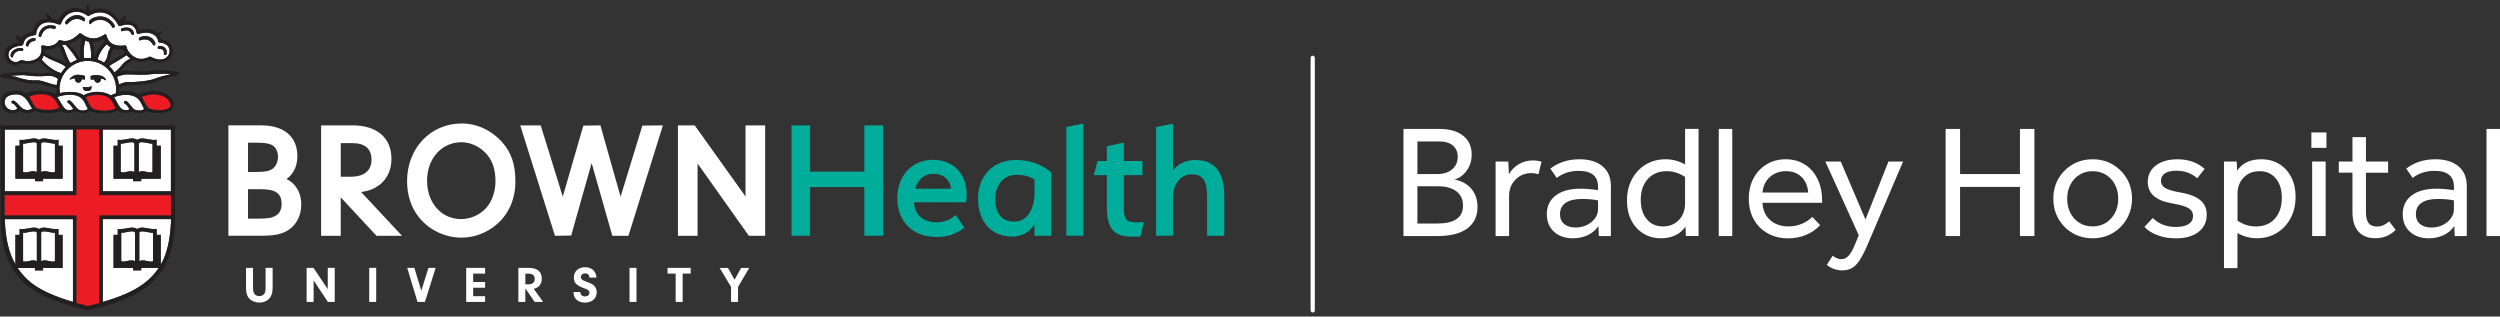 <svg width="308" height="39" viewBox="0 0 308 39" fill="none" xmlns="http://www.w3.org/2000/svg">
<rect x="0" y="0" width="308" height="39" fill="#333333" stroke="none"/>
<g clip-path="url(#clip0_2009_1043)">
<path d="M161.726 38.5C161.584 38.5 161.466 38.382 161.466 38.24V7.12C161.466 6.978 161.584 6.86 161.726 6.86C161.869 6.86 161.987 6.978 161.987 7.12V38.24C161.987 38.382 161.869 38.5 161.726 38.5Z" fill="white"/>
<path d="M8.7 7.77C8.301 7.356 7.992 6.114 7.794 5.784C7.718 5.659 7.666 5.569 7.624 5.503C7.763 5.551 7.981 5.544 8.11 5.544C8.148 5.6 8.491 5.94 8.97 6.575C9.22 6.902 9.442 7.284 9.491 7.363C9.283 7.44 8.915 7.624 8.7 7.77ZM10.317 6.166C10.296 6.513 10.303 7.044 10.369 7.159C10.573 7.138 10.921 7.131 11.216 7.159C11.309 6.506 11.094 5.426 10.966 5.155C10.803 5.114 10.636 5.058 10.497 4.992C10.48 5.076 10.358 5.516 10.317 6.166ZM13.655 11.745C12.645 11.154 11.264 11.189 10.306 11.738C9.713 11.269 8.384 11.231 7.378 11.463C7.346 11.276 7.325 11.088 7.325 10.995C7.325 9.064 8.891 7.502 10.816 7.502C12.742 7.502 14.307 9.037 14.307 10.995C14.307 11.127 14.297 11.324 14.273 11.512C14.061 11.571 13.853 11.644 13.652 11.745H13.655ZM10.053 9.769C10.188 9.738 10.348 9.807 10.421 9.821C10.442 9.825 10.535 9.387 10.445 9.349C10.23 9.262 9.768 9.189 9.415 9.214H9.408C9.196 9.241 8.96 9.37 8.707 9.585C8.471 9.79 8.623 9.849 8.759 9.766C9.029 9.603 9.213 9.662 9.248 9.714V9.759C9.234 9.981 9.404 10.175 9.63 10.186C9.855 10.196 10.046 10.026 10.056 9.8V9.769H10.053ZM11.212 10.554C11.15 10.536 11.212 10.675 11.118 10.7C11.007 10.727 10.417 10.793 10.254 10.7C10.154 10.644 10.23 10.918 10.282 11.026C10.417 11.297 11.15 11.231 11.223 11.022C11.288 10.825 11.288 10.575 11.216 10.554H11.212ZM13.03 9.773C12.701 9.137 11.573 9.207 11.223 9.353C11.094 9.405 11.191 9.818 11.212 9.828C11.243 9.842 11.476 9.759 11.621 9.807V9.825C11.639 10.047 11.837 10.213 12.062 10.196C12.284 10.175 12.451 9.981 12.43 9.755V9.724C12.52 9.658 12.76 9.724 12.944 9.877C13.041 9.957 13.065 9.856 13.027 9.78L13.03 9.773ZM12.041 7.329C12.236 7.405 12.742 7.648 12.812 7.707C13.318 7.211 13.214 6.659 13.412 6.235C13.499 6.051 13.579 5.909 13.627 5.825C13.464 5.735 13.287 5.61 13.159 5.464C12.749 5.812 12.121 6.655 12.041 7.329ZM14.061 8.894C14.179 8.901 14.519 8.624 15.192 7.832C15.408 7.579 15.636 7.447 16.053 7.214C15.883 7.093 15.734 6.95 15.609 6.801C15.518 6.85 15.303 6.981 15.234 7.034C14.748 7.398 13.697 7.891 13.457 8.158C13.652 8.328 13.936 8.637 14.065 8.894H14.061ZM3.425 9.304C2.648 9.193 2.162 9.304 1.773 9.304C0.59 9.304 1.804 9.412 1.943 9.464C2.499 9.682 3.623 9.964 4.508 9.898C4.938 9.866 5.663 10.13 5.785 10.172C6.104 10.286 6.677 10.47 6.985 10.463C7.003 10.321 7.076 9.898 7.138 9.721C6.913 9.495 6.458 9.304 5.871 9.349C4.667 9.443 3.876 9.366 3.422 9.3L3.425 9.304ZM8.11 8.245C7.506 7.756 6.947 7.651 6.062 7.235C5.861 7.141 5.524 6.912 5.507 6.905C5.483 6.888 5.438 6.86 5.386 6.825C5.334 6.992 5.23 7.218 5.132 7.343C5.271 7.52 6.26 8.651 7.53 9.005C7.669 8.762 7.895 8.481 8.113 8.242L8.11 8.245ZM20.391 9.082C20.2 9.082 18.947 9.089 18.604 9.141C17.902 9.252 16.546 9.193 15.8 9.165C15.244 9.144 14.602 9.36 14.408 9.464C14.408 9.464 14.623 9.998 14.637 10.363C14.873 10.405 15.102 10.106 15.775 10.116C16.48 10.127 18.208 10.033 19.082 9.693C19.735 9.439 20.287 9.311 20.731 9.221C20.88 9.189 21.116 9.162 20.817 9.117C20.758 9.106 20.533 9.078 20.387 9.078L20.391 9.082ZM1.051 6.534C1.176 6.037 1.77 5.7 2.675 5.61C2.769 5.6 2.846 5.53 2.863 5.44C3.026 4.61 3.564 4.485 4.088 4.367L4.313 4.312C4.421 4.288 4.483 4.187 4.47 4.079C4.449 3.923 4.588 3.385 5.025 3.045C5.538 2.649 6.305 2.639 7.246 3.017C7.301 3.038 7.36 3.038 7.416 3.013C7.468 2.989 7.509 2.944 7.53 2.888C7.766 2.205 8.235 1.725 8.849 1.538C9.48 1.344 10.175 1.482 10.754 1.92C10.827 1.972 10.924 1.975 11 1.927C11.576 1.555 12.26 1.437 12.878 1.601C13.565 1.781 14.148 2.298 14.561 3.093C14.609 3.187 14.72 3.232 14.821 3.197C15.466 2.975 15.99 2.972 16.337 3.184C16.667 3.385 16.782 3.742 16.82 4.003C16.83 4.065 16.865 4.121 16.92 4.156C16.976 4.19 17.042 4.197 17.101 4.176C17.785 3.947 18.472 3.982 18.94 4.267C19.245 4.454 19.436 4.732 19.488 5.072C19.502 5.173 19.585 5.246 19.686 5.253C20.283 5.287 20.706 5.555 20.849 5.982C20.974 6.364 20.849 6.801 20.526 7.068C20.075 7.45 19.36 7.422 18.565 6.999C18.503 6.964 18.43 6.964 18.367 6.999C17.75 7.318 17.163 7.339 16.625 7.061C15.997 6.735 15.633 6.1 15.584 5.773C15.578 5.718 15.546 5.666 15.501 5.631C15.456 5.596 15.397 5.582 15.341 5.593C14.901 5.666 13.436 5.787 13.134 4.385C13.121 4.315 13.072 4.256 13.006 4.232C12.94 4.204 12.867 4.256 12.808 4.294C11.857 4.926 10.924 4.881 10.025 4.159C9.939 4.09 9.817 4.079 9.737 4.159C8.714 5.197 7.874 5.121 7.464 4.954C7.367 4.916 7.26 4.947 7.204 5.034C6.808 5.662 5.958 5.791 5.365 5.6C5.295 5.575 5.216 5.572 5.16 5.617C5.105 5.666 5.077 5.739 5.087 5.812C5.174 6.391 5.025 6.843 4.643 7.148C4.119 7.568 3.255 7.61 2.724 7.405C2.658 7.377 2.582 7.388 2.523 7.433C2.169 7.69 1.78 7.714 1.457 7.495C1.138 7.28 0.975 6.884 1.062 6.534H1.051ZM19.54 6.027C19.939 6.023 20.238 6.072 20.193 6.676C20.182 6.801 20.484 6.794 20.515 6.673C20.699 5.95 20.054 5.555 19.516 5.68C19.402 5.704 19.391 6.03 19.54 6.027ZM17.25 4.975C17.791 4.767 18.444 4.767 18.846 5.506C18.982 5.753 19.197 5.475 19.138 5.315C18.805 4.36 17.736 4.308 17.212 4.607C17.018 4.718 17.129 5.027 17.25 4.978V4.975ZM15.064 3.84C15.571 3.677 15.994 3.656 16.22 4.242C16.282 4.402 16.559 4.294 16.497 4.065C16.275 3.253 15.449 3.329 14.963 3.503C14.887 3.531 14.831 3.916 15.064 3.84ZM11.181 2.958C11.569 2.375 13.01 2.041 13.808 3.302C13.856 3.381 13.901 3.503 13.974 3.447C14.078 3.374 14.214 3.274 14.113 3.097C13.173 1.486 11.344 2.017 10.993 2.586C10.893 2.753 11.101 3.076 11.181 2.958ZM8.335 2.941C8.707 2.496 9.411 2.003 10.306 2.618C10.428 2.701 10.56 2.347 10.449 2.25C9.47 1.385 8.367 2.17 8.047 2.68C7.971 2.802 8.158 3.152 8.335 2.941ZM5.059 4.51C5.216 3.93 5.705 3.194 6.673 3.572C6.85 3.642 6.944 3.229 6.781 3.187C5.452 2.85 4.869 3.715 4.758 4.312C4.712 4.558 5.035 4.59 5.059 4.51ZM3.484 5.673C3.581 5.367 3.741 5.1 4.289 5.037C4.39 5.027 4.418 4.711 4.327 4.697C4.064 4.638 3.331 4.805 3.186 5.478C3.137 5.704 3.442 5.787 3.484 5.673ZM1.301 6.856C1.298 7.006 1.492 7.141 1.569 7.065C1.621 7.009 1.551 6.843 1.832 6.537C2.096 6.252 2.394 6.242 2.769 6.242C2.943 6.242 2.894 5.937 2.696 5.916C2.183 5.857 1.315 6.138 1.301 6.856ZM1.003 13.404C1.562 13.741 2.096 13.522 2.134 13.314C1.981 13.14 1.718 12.751 1.569 12.748C1.353 12.741 1.371 12.463 1.527 12.411C1.902 12.286 2.263 12.998 2.8 13.38C3.279 13.723 3.949 13.47 3.949 13.331C3.658 13.067 3.307 11.651 2.061 11.623C1.419 11.609 0.881 11.79 0.694 12.123C0.347 12.73 0.756 13.255 0.999 13.404H1.003ZM15.813 12.654C15.97 12.845 16.396 13.404 16.549 13.487C16.938 13.703 17.798 13.626 17.729 13.376C17.489 12.998 17.326 12.238 16.619 11.904C15.883 11.557 14.939 11.647 14.068 11.96C14.224 12.272 14.634 13.071 14.863 13.3C15.307 13.751 15.914 13.557 15.942 13.411C15.893 13.321 15.612 12.908 15.446 12.817C15.31 12.744 15.223 12.619 15.296 12.515C15.418 12.345 15.661 12.467 15.817 12.654H15.813ZM9.696 11.876C8.96 11.529 7.919 11.644 7.044 11.956C7.287 12.279 7.69 13.032 7.898 13.289C8.301 13.779 8.988 13.532 9.015 13.383C8.967 13.293 8.599 12.814 8.46 12.734C8.332 12.661 8.255 12.54 8.328 12.439C8.45 12.269 8.738 12.439 8.894 12.626C9.05 12.814 9.484 13.362 9.63 13.46C10.06 13.751 10.879 13.598 10.809 13.348C10.528 12.977 10.403 12.21 9.699 11.876H9.696ZM4.539 17.667C4.539 17.667 4.459 17.507 4.178 17.514C3.654 17.528 3.144 17.736 2.842 17.684V21.187C2.842 21.187 3.033 21.333 3.557 21.184C4.237 20.989 4.539 21.201 4.539 21.201V17.667ZM6.052 32.168C6.576 32.317 6.767 32.171 6.767 32.171V28.669C6.465 28.721 5.955 28.516 5.431 28.498C5.15 28.488 5.07 28.651 5.07 28.651V32.185C5.07 32.185 5.372 31.973 6.052 32.168ZM18.079 21.18C18.604 21.329 18.794 21.184 18.794 21.184V17.681C18.492 17.733 17.982 17.528 17.458 17.511C17.177 17.5 17.097 17.663 17.097 17.663V21.198C17.097 21.198 17.399 20.986 18.079 21.18ZM6.052 21.18C6.576 21.329 6.767 21.184 6.767 21.184V17.681C6.465 17.733 5.955 17.528 5.431 17.511C5.15 17.5 5.07 17.663 5.07 17.663V21.198C5.07 21.198 5.372 20.986 6.052 21.18ZM4.539 32.185V28.651C4.539 28.651 4.459 28.491 4.178 28.498C3.654 28.516 3.144 28.721 2.842 28.669V32.171C2.842 32.171 3.029 32.317 3.557 32.168C4.237 31.973 4.539 32.185 4.539 32.185ZM17.163 28.648V32.182C17.163 32.182 17.465 31.97 18.145 32.164C18.669 32.314 18.86 32.168 18.86 32.168V28.665C18.558 28.717 18.048 28.512 17.524 28.495C17.243 28.485 17.163 28.648 17.163 28.648ZM16.563 17.667C16.563 17.667 16.483 17.507 16.202 17.514C15.678 17.528 15.168 17.736 14.866 17.684V21.187C14.866 21.187 15.057 21.333 15.581 21.184C16.258 20.989 16.563 21.201 16.563 21.201V17.667ZM14.935 28.669V32.171C14.935 32.171 15.123 32.317 15.65 32.168C16.331 31.973 16.632 32.185 16.632 32.185V28.651C16.632 28.651 16.553 28.491 16.271 28.498C15.748 28.516 15.237 28.721 14.935 28.669ZM12.656 15.956H21.057V23.576H12.656V15.956ZM13.992 22.02H16.4V22.322H17.399V22.02H19.808V17.952H19.294V17.212C18.77 17.337 17.92 17.052 17.538 17.052C17.118 17.052 16.9 17.236 16.9 17.236C16.9 17.236 16.684 17.052 16.261 17.052C15.879 17.052 15.029 17.341 14.505 17.212V17.952H13.992V22.02ZM0.583 15.956H8.988V23.576H0.583V15.956ZM1.898 22.02H4.306V22.322H5.306V22.02H7.714V17.952H7.201V17.212C6.68 17.337 5.826 17.052 5.448 17.052C5.028 17.052 4.81 17.236 4.81 17.236C4.81 17.236 4.594 17.052 4.171 17.052C3.789 17.052 2.939 17.341 2.419 17.212V17.952H1.905V22.02H1.898ZM21.071 27.339L21.057 26.995H12.656V37.205C14.772 36.591 16.872 35.771 18.291 34.473C18.794 34.015 19.211 33.532 19.561 33.008H17.396V33.31H16.4V33.008H13.992V28.939H14.505V28.2C15.026 28.325 15.879 28.04 16.258 28.04C16.681 28.04 16.896 28.224 16.896 28.224C16.896 28.224 17.115 28.04 17.535 28.04C17.916 28.04 18.767 28.325 19.291 28.2V28.939H19.804V32.619C20.578 31.279 20.946 29.64 21.071 27.339ZM0.6 27.318C0.684 29.425 1.079 31.14 1.898 32.578V28.939H2.412V28.2C2.932 28.325 3.786 28.04 4.164 28.04C4.588 28.04 4.803 28.224 4.803 28.224C4.803 28.224 5.021 28.04 5.441 28.04C5.823 28.04 6.673 28.325 7.194 28.2V28.939H7.707V33.008H5.299V33.31H4.303V33.008H2.158C2.502 33.529 2.908 34.008 3.383 34.456C4.723 35.712 6.822 36.563 8.984 37.195V26.995H0.583L0.6 27.318Z" fill="white"/>
<path d="M20.515 6.672C20.484 6.797 20.179 6.804 20.193 6.676C20.238 6.072 19.939 6.02 19.54 6.027C19.391 6.03 19.402 5.704 19.516 5.68C20.054 5.555 20.699 5.947 20.515 6.672Z" fill="#231F20"/>
<path d="M21.99 8.901C21.865 8.808 20.526 8.644 20.314 8.644C20.103 8.644 18.954 8.655 18.506 8.721C17.812 8.825 16.629 8.825 15.727 8.721C15.4 8.683 15.04 8.762 14.745 8.856C14.804 8.808 14.866 8.752 14.939 8.676C15.206 8.401 15.501 7.884 16.029 7.624C16.16 7.558 16.285 7.492 16.407 7.422C16.851 7.645 17.549 7.794 18.416 7.384C19.71 8.03 20.484 7.592 20.755 7.363C21.088 7.082 21.276 6.666 21.276 6.245C21.276 6.1 21.255 5.954 21.206 5.812C21.019 5.249 20.505 4.899 19.801 4.815C19.759 4.666 19.697 4.527 19.62 4.395C19.703 4.291 19.78 4.194 19.832 4.131C19.894 4.055 20.106 3.701 19.537 3.996C19.509 4.01 19.454 4.041 19.384 4.079C19.304 3.999 19.218 3.926 19.117 3.867C18.586 3.545 17.868 3.503 17.129 3.701C17.024 3.305 16.83 2.975 16.518 2.784C16.192 2.586 15.782 2.527 15.3 2.6C15.331 2.531 15.359 2.468 15.38 2.416C15.595 1.965 15.48 1.854 15.251 2.052C14.998 2.277 14.835 2.437 14.713 2.569C14.255 1.837 13.655 1.34 12.944 1.153C12.326 0.99 11.66 1.076 11.059 1.368C11.025 1.066 10.983 0.816 10.941 0.674C10.83 0.309 10.695 0.594 10.674 0.708C10.65 0.861 10.615 1.069 10.573 1.312C9.973 0.993 9.307 0.903 8.682 1.094C7.995 1.302 7.475 1.816 7.173 2.524C6.923 2.434 6.697 2.382 6.486 2.343C6.361 2.18 6.173 1.968 5.913 1.743C5.74 1.587 5.594 1.67 5.698 1.975C5.74 2.093 5.774 2.198 5.809 2.298C5.32 2.326 4.962 2.486 4.723 2.673C4.247 3.041 4.053 3.565 4.015 3.899C3.987 3.906 3.949 3.916 3.949 3.916C3.55 4.006 3.012 4.159 2.675 4.69C2.616 4.652 2.571 4.628 2.554 4.614C1.551 3.947 2.013 4.805 2.401 5.183C1.065 5.371 0.687 6.013 0.593 6.395C0.569 6.492 0.555 6.593 0.555 6.69C0.555 7.124 0.781 7.558 1.163 7.815C1.61 8.117 2.151 8.099 2.634 7.79C3.262 7.992 4.15 7.96 4.789 7.495C5.157 7.891 5.455 8.172 5.615 8.332C6.014 8.731 6.604 9.033 6.902 9.148C6.604 9.033 6.111 8.908 5.615 8.978C4.546 9.127 3.838 8.933 3.38 8.887C2.627 8.811 1.853 8.943 1.468 8.943C1.058 8.943 0.482 9.134 0.201 9.176C-0.104 9.221 -0.083 9.422 0.34 9.533C0.76 9.648 1.544 9.717 1.756 9.807C2.436 10.102 3.578 10.352 4.383 10.286C4.952 10.241 5.528 10.523 5.677 10.564C5.962 10.651 6.663 10.842 6.951 10.838C6.951 10.821 6.951 11.245 6.982 11.443C6.874 11.477 6.767 11.515 6.673 11.56C6.354 11.366 4.952 10.797 3.245 11.505C2.884 11.38 2.12 10.96 1.076 11.304C-0.215 11.731 -0.007 12.914 0.42 13.456C0.996 14.188 2.061 14.039 2.37 13.671C3.064 14.133 3.772 13.977 4.286 13.657C4.622 13.855 6.284 14.185 7.544 13.671C7.718 13.8 8.408 14.161 9.3 13.713C9.814 14.018 10.664 14.043 11.098 13.657C11.257 13.793 11.729 13.984 12.739 13.973C13.95 13.959 14.235 13.779 14.405 13.63C14.665 13.751 15.345 14.105 16.188 13.748C16.643 14.032 17.552 14.018 18.041 13.695C18.933 14.102 20.568 13.918 20.977 13.636C21.709 13.13 21.355 12.095 20.55 11.602C18.968 10.804 17.493 11.422 17.101 11.623C16.636 11.307 15.657 11.106 14.644 11.293C14.661 11.172 14.644 11.036 14.644 10.88C14.644 10.863 14.644 10.849 14.644 10.832C14.845 10.769 15.13 10.554 15.713 10.519C16.504 10.467 18.371 10.491 19.304 10.012C19.835 9.741 21.688 9.377 21.938 9.231C22.195 9.085 22.126 8.978 21.997 8.887L21.99 8.901ZM15.192 7.832C14.519 8.624 14.179 8.901 14.061 8.894C13.933 8.637 13.648 8.328 13.454 8.158C13.697 7.891 14.748 7.398 15.23 7.034C15.303 6.981 15.515 6.85 15.605 6.801C15.73 6.95 15.879 7.093 16.049 7.214C15.633 7.447 15.404 7.579 15.189 7.832H15.192ZM5.5 6.11C6.066 6.2 6.725 6.068 7.204 5.638C7.79 6.575 7.808 7.426 8.373 8.013C7.659 7.318 7.034 7.332 6.007 6.78C5.83 6.686 5.566 6.513 5.493 6.475C5.493 6.475 5.493 6.475 5.49 6.475C5.5 6.388 5.507 6.298 5.507 6.2C5.507 6.173 5.5 6.141 5.5 6.11ZM9.866 7.162L9.88 7.193C9.88 7.193 9.567 6.725 9.529 6.666C9.421 6.502 9.283 6.336 9.126 6.145C8.884 5.85 8.668 5.61 8.502 5.43C8.911 5.329 9.376 5.096 9.88 4.624C9.932 4.662 9.987 4.694 10.043 4.728C10.015 4.888 9.991 5.034 9.97 5.142C9.855 5.773 9.845 6.259 9.838 6.471C9.827 6.669 9.848 6.981 9.862 7.165L9.866 7.162ZM8.97 6.575C9.22 6.902 9.442 7.284 9.491 7.363C9.283 7.44 8.915 7.624 8.7 7.77C8.301 7.356 7.992 6.114 7.794 5.784C7.718 5.659 7.666 5.569 7.624 5.503C7.763 5.551 7.981 5.544 8.11 5.544C8.148 5.6 8.491 5.94 8.97 6.575ZM10.82 7.502C12.777 7.502 14.311 9.037 14.311 10.995C14.311 11.127 14.3 11.324 14.276 11.512C14.065 11.571 13.856 11.644 13.655 11.745C12.645 11.154 11.264 11.189 10.306 11.738C9.713 11.269 8.384 11.231 7.378 11.463C7.346 11.276 7.325 11.088 7.325 10.995C7.325 9.064 8.891 7.502 10.816 7.502H10.82ZM10.317 6.166C10.358 5.516 10.48 5.076 10.497 4.992C10.636 5.058 10.803 5.114 10.966 5.155C11.094 5.426 11.309 6.506 11.216 7.159C10.921 7.131 10.577 7.138 10.369 7.159C10.306 7.044 10.296 6.513 10.317 6.166ZM13.412 6.235C13.214 6.659 13.318 7.207 12.812 7.707C12.742 7.648 12.232 7.408 12.041 7.329C12.121 6.655 12.749 5.812 13.159 5.464C13.287 5.61 13.464 5.739 13.627 5.825C13.579 5.909 13.495 6.051 13.412 6.235ZM13.947 6.1C13.964 6.072 13.981 6.034 14.002 5.996C14.377 6.121 14.79 6.155 15.196 6.11C15.237 6.242 15.3 6.384 15.383 6.527H15.376C15.175 6.62 14.568 7.037 13.679 7.533C13.45 7.662 13.308 7.783 13.228 7.867C13.325 7.735 13.447 7.561 13.52 7.37C13.676 6.971 13.634 6.648 13.947 6.1ZM11.799 6.613C11.701 6.856 11.663 6.985 11.629 7.124C11.705 6.6 11.562 5.836 11.41 5.173C11.868 5.183 12.329 5.062 12.787 4.801C12.822 4.905 12.871 4.996 12.916 5.086C12.656 5.322 12.038 6.002 11.799 6.613ZM4.636 7.148C4.112 7.568 3.248 7.61 2.717 7.405C2.651 7.377 2.575 7.388 2.516 7.433C2.162 7.69 1.773 7.714 1.451 7.495C1.131 7.28 0.968 6.884 1.055 6.534C1.18 6.037 1.773 5.7 2.679 5.61C2.773 5.6 2.849 5.53 2.866 5.44C3.029 4.61 3.567 4.485 4.091 4.367L4.317 4.312C4.424 4.288 4.487 4.187 4.473 4.079C4.452 3.923 4.591 3.385 5.028 3.045C5.542 2.649 6.309 2.639 7.249 3.017C7.305 3.038 7.364 3.038 7.419 3.013C7.471 2.989 7.513 2.944 7.534 2.888C7.77 2.205 8.238 1.725 8.852 1.538C9.484 1.344 10.178 1.482 10.758 1.92C10.83 1.972 10.928 1.975 11.004 1.927C11.58 1.555 12.264 1.437 12.881 1.601C13.568 1.781 14.151 2.298 14.564 3.093C14.613 3.187 14.724 3.232 14.825 3.197C15.47 2.975 15.994 2.972 16.341 3.184C16.671 3.385 16.785 3.742 16.823 4.003C16.834 4.065 16.868 4.121 16.924 4.156C16.979 4.19 17.045 4.197 17.104 4.176C17.788 3.947 18.475 3.982 18.944 4.267C19.249 4.454 19.44 4.732 19.492 5.072C19.506 5.173 19.589 5.246 19.69 5.253C20.287 5.287 20.71 5.555 20.852 5.982C20.977 6.364 20.852 6.801 20.529 7.068C20.078 7.45 19.363 7.422 18.569 6.999C18.506 6.964 18.433 6.964 18.371 6.999C17.753 7.318 17.167 7.339 16.629 7.061C16.001 6.735 15.636 6.1 15.588 5.773C15.581 5.718 15.55 5.666 15.505 5.631C15.46 5.596 15.4 5.582 15.345 5.593C14.904 5.666 13.44 5.787 13.138 4.385C13.124 4.315 13.075 4.256 13.01 4.232C12.944 4.204 12.871 4.256 12.812 4.294C11.861 4.926 10.928 4.881 10.029 4.159C9.942 4.09 9.821 4.079 9.741 4.159C8.717 5.197 7.877 5.121 7.468 4.954C7.371 4.916 7.263 4.947 7.207 5.034C6.812 5.662 5.962 5.791 5.368 5.6C5.299 5.575 5.219 5.572 5.164 5.617C5.108 5.666 5.08 5.739 5.091 5.812C5.177 6.391 5.028 6.843 4.647 7.148H4.636ZM5.129 7.346C5.226 7.221 5.33 6.995 5.382 6.829C5.438 6.863 5.479 6.891 5.504 6.909C5.521 6.919 5.858 7.145 6.059 7.238C6.947 7.655 7.502 7.759 8.106 8.249C7.884 8.488 7.662 8.769 7.523 9.012C6.253 8.658 5.264 7.527 5.125 7.349L5.129 7.346ZM5.788 10.172C5.663 10.13 4.941 9.866 4.511 9.898C3.626 9.964 2.505 9.682 1.947 9.464C1.808 9.408 0.593 9.304 1.777 9.304C2.165 9.304 2.648 9.196 3.429 9.304C3.883 9.37 4.674 9.446 5.878 9.353C6.465 9.304 6.919 9.498 7.145 9.724C7.083 9.901 7.01 10.325 6.992 10.467C6.684 10.474 6.107 10.286 5.792 10.175L5.788 10.172ZM2.8 13.383C2.263 13.001 1.902 12.29 1.527 12.415C1.371 12.467 1.353 12.744 1.569 12.751C1.718 12.751 1.981 13.143 2.134 13.317C2.096 13.525 1.562 13.744 1.003 13.407C0.76 13.262 0.35 12.737 0.697 12.126C0.885 11.797 1.423 11.616 2.065 11.627C3.311 11.654 3.658 13.071 3.953 13.335C3.953 13.477 3.283 13.727 2.804 13.383H2.8ZM4.608 13.362C4.14 13.154 3.765 12.071 3.63 11.932C3.574 11.876 4.463 11.554 5.361 11.633C6.895 11.765 6.899 12.716 7.277 13.192C7.416 13.366 6.031 13.761 4.608 13.362ZM9.626 13.46C9.484 13.362 9.047 12.817 8.891 12.626C8.734 12.439 8.45 12.269 8.325 12.439C8.252 12.543 8.325 12.661 8.457 12.734C8.596 12.814 8.963 13.293 9.012 13.383C8.984 13.532 8.297 13.779 7.895 13.289C7.686 13.036 7.284 12.283 7.041 11.956C7.915 11.647 8.956 11.529 9.692 11.876C10.4 12.21 10.521 12.973 10.803 13.348C10.872 13.598 10.053 13.751 9.623 13.46H9.626ZM11.552 13.442C11.084 13.234 10.709 12.151 10.573 12.012C10.518 11.956 11.406 11.637 12.305 11.713C13.839 11.842 13.842 12.796 14.221 13.272C14.36 13.446 12.978 13.845 11.552 13.442ZM19.225 11.661C20.758 11.79 21.123 12.8 20.97 13.13C20.835 13.418 19.898 13.793 18.472 13.39C18.003 13.182 17.628 12.099 17.493 11.96C17.438 11.904 18.322 11.585 19.225 11.661ZM16.619 11.904C17.326 12.238 17.489 12.998 17.729 13.376C17.798 13.626 16.938 13.706 16.549 13.487C16.4 13.4 15.97 12.845 15.813 12.654C15.657 12.467 15.414 12.345 15.293 12.515C15.22 12.619 15.307 12.741 15.442 12.817C15.609 12.908 15.886 13.321 15.938 13.411C15.911 13.56 15.303 13.751 14.859 13.3C14.63 13.071 14.224 12.272 14.065 11.96C14.939 11.647 15.879 11.557 16.615 11.904H16.619ZM20.734 9.224C20.29 9.314 19.742 9.443 19.086 9.696C18.211 10.037 16.48 10.13 15.779 10.12C15.106 10.109 14.877 10.408 14.641 10.366C14.627 10.002 14.412 9.467 14.412 9.467C14.606 9.363 15.248 9.144 15.803 9.169C16.546 9.196 17.906 9.252 18.607 9.144C18.951 9.092 20.203 9.085 20.394 9.085C20.54 9.085 20.765 9.113 20.824 9.123C21.123 9.169 20.887 9.196 20.738 9.228L20.734 9.224ZM2.769 6.245C2.394 6.245 2.096 6.252 1.832 6.541C1.551 6.846 1.621 7.013 1.569 7.068C1.492 7.145 1.298 7.009 1.301 6.86C1.319 6.141 2.183 5.864 2.696 5.919C2.891 5.943 2.943 6.245 2.769 6.245ZM4.289 5.041C3.741 5.1 3.581 5.367 3.484 5.676C3.442 5.791 3.137 5.707 3.186 5.482C3.331 4.808 4.06 4.642 4.327 4.701C4.418 4.718 4.39 5.034 4.289 5.041ZM6.673 3.576C5.701 3.194 5.216 3.93 5.059 4.513C5.039 4.593 4.712 4.562 4.758 4.315C4.869 3.722 5.452 2.854 6.781 3.191C6.944 3.232 6.847 3.645 6.673 3.576ZM10.303 2.618C9.408 2.003 8.707 2.496 8.332 2.941C8.151 3.152 7.967 2.802 8.044 2.68C8.367 2.17 9.467 1.385 10.445 2.25C10.556 2.347 10.424 2.701 10.303 2.618ZM13.974 3.451C13.901 3.503 13.856 3.381 13.808 3.305C13.01 2.045 11.569 2.378 11.181 2.961C11.101 3.079 10.893 2.76 10.993 2.59C11.344 2.021 13.173 1.489 14.113 3.1C14.214 3.274 14.078 3.378 13.974 3.451ZM16.22 4.242C15.994 3.656 15.571 3.677 15.064 3.84C14.831 3.916 14.887 3.531 14.963 3.503C15.449 3.333 16.275 3.256 16.497 4.065C16.559 4.291 16.282 4.402 16.22 4.242ZM18.846 5.506C18.444 4.767 17.795 4.767 17.25 4.975C17.129 5.024 17.018 4.715 17.212 4.603C17.736 4.305 18.805 4.357 19.138 5.312C19.193 5.475 18.978 5.749 18.846 5.503M10.056 9.804C10.046 10.03 9.855 10.2 9.63 10.189C9.404 10.179 9.234 9.984 9.244 9.762V9.717C9.213 9.665 9.029 9.606 8.759 9.769C8.623 9.852 8.471 9.797 8.707 9.589C8.96 9.37 9.196 9.245 9.408 9.217H9.415C9.768 9.189 10.23 9.262 10.445 9.353C10.535 9.387 10.445 9.828 10.421 9.825C10.348 9.807 10.188 9.741 10.053 9.773V9.804M11.219 11.019C11.146 11.227 10.414 11.293 10.279 11.022C10.226 10.915 10.15 10.64 10.251 10.696C10.414 10.79 11.004 10.724 11.115 10.696C11.212 10.672 11.15 10.533 11.209 10.55C11.281 10.571 11.281 10.821 11.216 11.019M12.947 9.87C12.763 9.717 12.52 9.651 12.43 9.717V9.748C12.451 9.971 12.288 10.168 12.062 10.189C11.837 10.21 11.642 10.043 11.621 9.818V9.8C11.476 9.755 11.243 9.835 11.212 9.821C11.195 9.811 11.094 9.398 11.223 9.346C11.573 9.203 12.701 9.134 13.03 9.766C13.069 9.842 13.044 9.946 12.947 9.863M0.069 15.445V26.721C0.069 30.449 0.999 33.029 2.991 34.844C4.969 36.646 7.929 37.559 10.823 38.243C13.797 37.542 16.657 36.664 18.655 34.844C20.647 33.032 21.57 30.449 21.57 26.721V15.445H0.069ZM12.656 15.956H21.057V23.576H12.656V15.956ZM0.583 15.956H8.988V23.576H0.583V15.956ZM8.991 37.195C6.829 36.559 4.73 35.709 3.39 34.456C2.915 34.008 2.509 33.525 2.165 33.008H4.31V33.31H5.306V33.008H7.714V28.939H7.201V28.2C6.68 28.325 5.826 28.04 5.448 28.04C5.028 28.04 4.81 28.224 4.81 28.224C4.81 28.224 4.594 28.04 4.171 28.04C3.789 28.04 2.939 28.328 2.419 28.2V28.939H1.905V32.578C1.086 31.144 0.691 29.425 0.607 27.318L0.59 26.995H8.995V37.195H8.991ZM2.842 32.171V28.669C3.14 28.721 3.654 28.516 4.178 28.498C4.459 28.488 4.539 28.651 4.539 28.651V32.185C4.539 32.185 4.237 31.973 3.557 32.168C3.033 32.317 2.842 32.171 2.842 32.171ZM5.07 32.185V28.651C5.07 28.651 5.15 28.491 5.431 28.498C5.955 28.516 6.465 28.721 6.767 28.669V32.171C6.767 32.171 6.576 32.317 6.052 32.168C5.372 31.973 5.07 32.185 5.07 32.185ZM12.215 37.334L10.823 37.688L9.428 37.327V26.523H0.583V24.044H9.428V15.956H12.215V24.044H21.053V26.523H12.215V37.334ZM19.804 32.616V28.936H19.291V28.196C18.77 28.321 17.916 28.037 17.535 28.037C17.115 28.037 16.896 28.221 16.896 28.221C16.896 28.221 16.681 28.037 16.258 28.037C15.876 28.037 15.026 28.325 14.505 28.196V28.936H13.992V33.005H16.4V33.306H17.396V33.005H19.561C19.211 33.529 18.794 34.008 18.291 34.469C16.872 35.768 14.772 36.587 12.656 37.202V26.992H21.057L21.071 27.335C20.946 29.637 20.578 31.276 19.804 32.616ZM18.857 28.669V32.171C18.857 32.171 18.669 32.317 18.142 32.168C17.462 31.973 17.16 32.185 17.16 32.185V28.651C17.16 28.651 17.24 28.491 17.521 28.498C18.045 28.516 18.555 28.721 18.857 28.669ZM16.629 28.648V32.182C16.629 32.182 16.327 31.97 15.647 32.164C15.123 32.314 14.932 32.168 14.932 32.168V28.665C15.23 28.717 15.744 28.512 16.268 28.495C16.549 28.485 16.629 28.648 16.629 28.648ZM7.197 17.212C6.677 17.337 5.823 17.053 5.445 17.053C5.025 17.053 4.806 17.236 4.806 17.236C4.806 17.236 4.591 17.053 4.168 17.053C3.786 17.053 2.936 17.341 2.415 17.212V17.952H1.902V22.02H4.31V22.322H5.309V22.02H7.718V17.952H7.204V17.212H7.197ZM4.539 21.201C4.539 21.201 4.237 20.989 3.557 21.184C3.033 21.333 2.842 21.187 2.842 21.187V17.684C3.144 17.736 3.654 17.532 4.178 17.514C4.459 17.504 4.539 17.667 4.539 17.667V21.201ZM6.767 21.187C6.767 21.187 6.576 21.333 6.052 21.184C5.372 20.989 5.07 21.201 5.07 21.201V17.667C5.07 17.667 5.15 17.507 5.431 17.514C5.955 17.528 6.465 17.736 6.767 17.684V21.187ZM19.291 17.212C18.767 17.337 17.916 17.053 17.535 17.053C17.115 17.053 16.896 17.236 16.896 17.236C16.896 17.236 16.681 17.053 16.258 17.053C15.876 17.053 15.026 17.341 14.502 17.212V17.952H13.988V22.02H16.396V22.322H17.396V22.02H19.804V17.952H19.291V17.212ZM16.563 21.201C16.563 21.201 16.261 20.989 15.581 21.184C15.057 21.333 14.866 21.187 14.866 21.187V17.684C15.168 17.736 15.678 17.532 16.202 17.514C16.483 17.504 16.563 17.667 16.563 17.667V21.201ZM18.794 21.187C18.794 21.187 18.604 21.333 18.079 21.184C17.399 20.989 17.097 21.201 17.097 21.201V17.667C17.097 17.667 17.177 17.507 17.458 17.514C17.982 17.528 18.492 17.736 18.794 17.684V21.187Z" fill="#231F20"/>
<path d="M9.428 26.526H0.583V24.048H9.428V15.959H12.215V24.048H21.053V26.526H12.215V37.337L10.823 37.691L9.428 37.33V26.526ZM5.358 11.633C4.456 11.557 3.571 11.876 3.626 11.932C3.765 12.071 4.136 13.154 4.605 13.362C6.028 13.761 7.409 13.366 7.273 13.192C6.895 12.716 6.892 11.765 5.358 11.633ZM12.305 11.713C11.403 11.637 10.518 11.956 10.573 12.012C10.712 12.151 11.084 13.234 11.552 13.442C12.978 13.845 14.36 13.445 14.221 13.272C13.842 12.796 13.839 11.845 12.305 11.713ZM18.472 13.39C19.894 13.793 20.835 13.418 20.97 13.13C21.123 12.803 20.758 11.793 19.225 11.661C18.322 11.585 17.438 11.904 17.493 11.96C17.632 12.099 18.003 13.182 18.472 13.39Z" fill="#ED1C24"/>
<path d="M31.176 35.462C31.176 35.851 31.228 36.066 31.363 36.23C31.488 36.386 31.714 36.486 31.946 36.486C32.193 36.486 32.428 36.372 32.557 36.198C32.682 36.028 32.72 35.848 32.72 35.455V33.005H33.588V35.431C33.588 36.046 33.456 36.476 33.175 36.788C32.894 37.101 32.453 37.278 31.96 37.278C31.467 37.278 30.985 37.09 30.69 36.757C30.419 36.455 30.312 36.077 30.312 35.431V33.005H31.172V35.462H31.176ZM38.637 37.198H37.776V33.005H38.626L40.379 35.619V33.005H41.239V37.198H40.396L38.637 34.546V37.198ZM46.347 37.198H45.487V33.005H46.347V37.198ZM52.788 33.005H53.673L52.354 37.198H51.438L50.168 33.005H51.053L51.903 35.816L52.788 33.005ZM58.295 34.74H59.766V35.445H58.295V36.493H59.766V37.198H57.434V33.005H59.766V33.709H58.295V34.74ZM64.722 37.198H63.861V33.005H65.156C66.193 33.005 66.752 33.463 66.752 34.324C66.752 34.983 66.405 35.424 65.759 35.587L66.915 37.198H65.87L64.722 35.532V37.198ZM65.114 35.028C65.603 35.028 65.881 34.789 65.881 34.369C65.881 33.949 65.617 33.716 65.19 33.716H64.725V35.028H65.114ZM71.499 35.973V36.028C71.499 36.309 71.745 36.518 72.072 36.518C72.398 36.518 72.623 36.323 72.623 36.07C72.623 35.938 72.561 35.816 72.453 35.737C72.346 35.653 72.269 35.622 71.943 35.504C71.027 35.178 70.697 34.831 70.697 34.192C70.697 33.431 71.256 32.921 72.079 32.921C72.901 32.921 73.425 33.4 73.491 34.202H72.623C72.592 33.852 72.415 33.681 72.075 33.681C71.766 33.681 71.561 33.858 71.561 34.122C71.561 34.292 71.648 34.424 71.818 34.518C71.933 34.581 71.999 34.612 72.308 34.726C72.766 34.897 72.998 35.014 73.182 35.192C73.401 35.4 73.515 35.681 73.515 36.004C73.515 36.771 72.936 37.282 72.068 37.282C71.201 37.282 70.649 36.778 70.656 35.973H71.492H71.499ZM78.418 37.198H77.558V33.005H78.418V37.198ZM84.103 37.198H83.242V33.709H82.243V33.005H85.095V33.709H84.103V37.198ZM90.928 37.198H90.068V35.351L88.666 33.008H89.689L90.501 34.459L91.3 33.008H92.306L90.928 35.351V37.198ZM35.899 22.43C35.694 22.274 35.503 22.159 35.298 22.066C35.486 21.937 35.645 21.791 35.805 21.604C36.35 20.996 36.634 20.18 36.634 19.243C36.634 16.827 35 15.442 32.148 15.442H28.139V29.043H32.148C33.834 29.043 34.726 28.856 35.548 28.328C36.527 27.696 37.113 26.53 37.113 25.207C37.113 24.03 36.693 23.069 35.899 22.43ZM34.254 19.32C34.254 19.913 34.021 20.441 33.619 20.767C33.251 21.059 32.717 21.18 31.776 21.18L30.555 21.194V17.58H31.474C32.564 17.58 33.067 17.65 33.466 17.848C33.941 18.073 34.25 18.649 34.25 19.323L34.254 19.32ZM30.558 23.312H32.165C33.962 23.312 34.694 23.832 34.694 25.114C34.694 25.808 34.452 26.297 33.973 26.568C33.483 26.856 33.008 26.936 31.762 26.936H30.555V23.315L30.558 23.312ZM46.174 23.149C47.499 22.444 48.228 21.173 48.228 19.569C48.228 16.987 46.444 15.445 43.453 15.445H39.56V29.047H41.978V24.308L46.382 29.047H49.526L44.487 23.655C45.171 23.565 45.681 23.413 46.174 23.149ZM41.978 17.636H43.453C44.97 17.636 45.771 18.344 45.771 19.684C45.771 21.024 44.852 21.774 43.186 21.774H41.982V17.636H41.978ZM56.883 15.213C53.045 15.213 50.151 18.264 50.151 22.312C50.151 24.02 50.643 25.547 51.58 26.728C52.847 28.325 54.815 29.276 56.844 29.276C58.434 29.276 59.978 28.696 61.189 27.644C62.678 26.381 63.497 24.506 63.497 22.367C63.497 20.229 63.004 18.844 61.901 17.556C60.596 16.067 58.767 15.213 56.879 15.213H56.883ZM59.916 25.593C59.145 26.468 57.983 26.992 56.81 26.992C54.377 26.992 52.614 24.999 52.614 22.256C52.614 19.514 54.436 17.521 56.848 17.521C57.865 17.521 58.937 17.973 59.711 18.733C60.62 19.608 61.043 20.76 61.043 22.354C61.043 23.569 60.603 24.839 59.916 25.596V25.593ZM76.458 24.242L73.97 15.445L71.867 15.48L69.334 24.228L66.616 15.449H64.094L68.372 29.05L70.371 29.016L72.891 20.09L75.438 29.047H77.426L81.67 15.445L79.14 15.476L76.454 24.242H76.458ZM91.848 15.445V24.207L85.588 15.445H83.523V29.047H85.942V20.142L92.257 29.047H94.267V15.445H91.848Z" fill="white"/>
<path d="M172.904 15.883H177.335C178.588 15.883 179.563 16.164 180.264 16.723C180.961 17.285 181.312 18.052 181.312 19.028C181.312 19.781 181.114 20.437 180.718 20.996C180.323 21.555 179.816 21.93 179.195 22.114C180.08 22.288 180.77 22.67 181.274 23.263C181.773 23.857 182.027 24.603 182.027 25.499C182.027 26.658 181.6 27.547 180.75 28.162C179.899 28.776 178.674 29.082 177.082 29.082H172.907V15.883H172.904ZM178.997 17.931C178.602 17.594 178.046 17.427 177.335 17.427H174.625V21.444H177.057C177.835 21.444 178.452 21.25 178.907 20.861C179.362 20.472 179.591 19.962 179.591 19.326C179.591 18.733 179.393 18.268 178.997 17.931ZM180.243 25.343C180.243 24.579 179.972 23.989 179.431 23.572C178.89 23.156 178.112 22.947 177.096 22.947H174.625V27.537H177.078C179.188 27.537 180.243 26.804 180.243 25.339V25.343Z" fill="white"/>
<path d="M184.258 19.899H185.82L185.899 21.444C186.229 20.902 186.652 20.489 187.166 20.198C187.68 19.906 188.249 19.764 188.866 19.764C189.248 19.764 189.599 19.816 189.914 19.924L189.54 21.465C189.276 21.375 188.991 21.326 188.689 21.326C187.898 21.326 187.239 21.59 186.711 22.118C186.184 22.645 185.92 23.333 185.92 24.176V29.082H184.258V19.899Z" fill="white"/>
<path d="M190.567 26.391C190.567 25.416 190.928 24.645 191.656 24.086C192.382 23.527 193.416 23.246 194.762 23.246C195.064 23.246 195.404 23.263 195.779 23.294C196.154 23.329 196.521 23.371 196.875 23.423V23.006C196.875 21.701 196.084 21.048 194.502 21.048C193.447 21.048 192.545 21.34 191.792 21.92L191 20.771C192.003 20.007 193.197 19.622 194.582 19.622C195.807 19.622 196.761 19.913 197.441 20.493C198.121 21.073 198.461 21.878 198.461 22.909V29.082H196.98L196.921 27.856C196.605 28.332 196.168 28.7 195.616 28.964C195.061 29.227 194.457 29.359 193.797 29.359C192.836 29.359 192.055 29.092 191.462 28.557C190.869 28.023 190.57 27.301 190.57 26.391H190.567ZM192.191 26.37C192.191 26.898 192.361 27.308 192.704 27.596C193.048 27.887 193.516 28.03 194.11 28.03C194.623 28.03 195.092 27.926 195.515 27.714C195.938 27.502 196.272 27.224 196.515 26.884C196.757 26.544 196.879 26.166 196.879 25.756V24.687C196.535 24.621 196.192 24.576 195.852 24.548C195.508 24.52 195.199 24.509 194.922 24.509C194.037 24.509 193.364 24.669 192.895 24.985C192.427 25.301 192.194 25.763 192.194 26.37H192.191Z" fill="white"/>
<path d="M200.439 24.728C200.439 23.739 200.644 22.857 201.053 22.086C201.463 21.316 202.025 20.712 202.743 20.274C203.462 19.84 204.284 19.622 205.207 19.622C206.037 19.622 206.835 19.833 207.602 20.253V15.879H209.264V29.078H207.702L207.643 27.912C207.338 28.373 206.932 28.731 206.418 28.981C205.905 29.231 205.318 29.356 204.659 29.356C203.83 29.356 203.097 29.161 202.462 28.773C201.831 28.384 201.335 27.839 200.977 27.141C200.62 26.443 200.443 25.638 200.443 24.728H200.439ZM202.14 24.61C202.14 25.613 202.386 26.412 202.882 27.006C203.378 27.599 204.045 27.894 204.891 27.894C205.683 27.894 206.332 27.631 206.838 27.103C207.345 26.575 207.598 25.902 207.598 25.086V21.802C206.901 21.326 206.141 21.09 205.325 21.09C204.364 21.09 203.59 21.409 203.011 22.048C202.431 22.687 202.14 23.541 202.14 24.61Z" fill="white"/>
<path d="M211.752 15.883H213.414V29.082H211.752V15.883Z" fill="white"/>
<path d="M215.451 24.492C215.451 23.541 215.645 22.701 216.034 21.968C216.423 21.236 216.961 20.663 217.648 20.246C218.335 19.83 219.119 19.622 220 19.622C220.882 19.622 221.68 19.837 222.353 20.264C223.026 20.691 223.55 21.291 223.925 22.055C224.3 22.822 224.487 23.711 224.487 24.728V24.985H217.131C217.183 25.881 217.499 26.593 218.082 27.113C218.661 27.634 219.421 27.894 220.358 27.894C221.465 27.894 222.44 27.506 223.287 26.728L224.238 27.738C223.748 28.266 223.165 28.669 222.489 28.946C221.812 29.224 221.08 29.363 220.302 29.363C219.352 29.363 218.512 29.158 217.78 28.748C217.047 28.339 216.478 27.769 216.069 27.037C215.659 26.304 215.455 25.457 215.455 24.496L215.451 24.492ZM221.94 21.798C221.451 21.323 220.819 21.087 220.042 21.087C219.265 21.087 218.571 21.326 218.043 21.809C217.516 22.291 217.214 22.927 217.134 23.718H222.773C222.707 22.913 222.43 22.274 221.944 21.798H221.94Z" fill="white"/>
<path d="M232.66 19.899H234.461L230.05 30.227C229.72 30.991 229.408 31.602 229.11 32.057C228.815 32.511 228.495 32.834 228.159 33.025C227.822 33.216 227.43 33.313 226.982 33.313C226.271 33.313 225.629 33.088 225.063 32.64L225.775 31.512C226.157 31.789 226.514 31.928 226.844 31.928C227.201 31.928 227.51 31.779 227.774 31.484C228.037 31.185 228.315 30.675 228.603 29.95L228.999 28.981L224.883 19.899H226.781L229.828 27.044L232.656 19.899H232.66Z" fill="white"/>
<path d="M248.858 23.027H241.481V29.082H239.701V15.883H241.481V21.444H248.858V15.883H250.638V29.082H248.858V23.027Z" fill="white"/>
<path d="M252.974 24.471C252.974 23.548 253.186 22.725 253.605 22C254.029 21.274 254.605 20.698 255.337 20.267C256.069 19.84 256.895 19.625 257.818 19.625C258.741 19.625 259.567 19.84 260.289 20.267C261.014 20.694 261.59 21.274 262.021 22C262.447 22.725 262.663 23.551 262.663 24.471C262.663 25.391 262.447 26.224 262.021 26.964C261.59 27.703 261.014 28.287 260.289 28.714C259.564 29.141 258.738 29.356 257.818 29.356C256.899 29.356 256.069 29.141 255.337 28.714C254.605 28.287 254.029 27.7 253.605 26.964C253.182 26.224 252.974 25.395 252.974 24.471ZM254.674 24.492C254.674 25.152 254.81 25.738 255.08 26.252C255.351 26.766 255.722 27.169 256.198 27.46C256.673 27.752 257.214 27.894 257.818 27.894C258.422 27.894 258.963 27.748 259.432 27.46C259.9 27.169 260.272 26.77 260.549 26.252C260.827 25.735 260.966 25.152 260.966 24.492C260.966 23.833 260.83 23.246 260.56 22.732C260.289 22.218 259.918 21.816 259.442 21.524C258.967 21.232 258.425 21.09 257.822 21.09C257.218 21.09 256.673 21.236 256.201 21.524C255.729 21.812 255.354 22.215 255.084 22.732C254.813 23.246 254.678 23.833 254.678 24.492H254.674Z" fill="white"/>
<path d="M270.182 26.589C270.182 26.207 270.019 25.905 269.696 25.69C269.374 25.471 268.829 25.291 268.066 25.145L267.434 25.027C265.55 24.669 264.606 23.798 264.606 22.413C264.606 21.569 264.939 20.892 265.605 20.385C266.271 19.878 267.156 19.625 268.267 19.625C269.624 19.625 270.738 20.021 271.609 20.812L270.699 21.961C269.988 21.34 269.131 21.031 268.128 21.031C267.521 21.031 267.052 21.139 266.723 21.357C266.393 21.576 266.23 21.881 266.23 22.277C266.23 22.635 266.383 22.913 266.684 23.117C266.986 23.322 267.503 23.496 268.229 23.642L268.86 23.76C269.887 23.957 270.647 24.273 271.137 24.711C271.626 25.145 271.869 25.728 271.869 26.454C271.869 27.349 271.529 28.061 270.849 28.582C270.168 29.102 269.242 29.363 268.069 29.363C267.264 29.363 266.525 29.241 265.855 28.998C265.182 28.755 264.63 28.408 264.193 27.96L265.22 26.853C265.959 27.592 266.906 27.96 268.069 27.96C268.756 27.96 269.28 27.842 269.641 27.603C270.002 27.367 270.186 27.03 270.186 26.593L270.182 26.589Z" fill="white"/>
<path d="M274 19.899H275.561L275.62 21.027C276.241 20.09 277.23 19.622 278.587 19.622C279.43 19.622 280.169 19.816 280.801 20.205C281.433 20.594 281.929 21.135 282.283 21.826C282.64 22.52 282.817 23.326 282.817 24.249C282.817 25.239 282.612 26.117 282.203 26.881C281.793 27.644 281.231 28.248 280.513 28.689C279.795 29.13 278.972 29.352 278.049 29.352C277.23 29.352 276.432 29.141 275.655 28.721V33.036H273.993V19.896L274 19.899ZM281.12 24.353C281.12 23.364 280.874 22.572 280.378 21.979C279.881 21.385 279.215 21.09 278.368 21.09C277.577 21.09 276.928 21.35 276.422 21.871C275.915 22.392 275.662 23.062 275.662 23.881V27.186C276.359 27.662 277.119 27.898 277.935 27.898C278.91 27.898 279.684 27.578 280.26 26.94C280.832 26.301 281.12 25.44 281.12 24.357V24.353Z" fill="white"/>
<path d="M284.76 16.317H286.62V18.215H284.76V16.317ZM284.858 19.899H286.52V29.082H284.858V19.899Z" fill="white"/>
<path d="M288.14 19.899H289.823V16.893H291.486V19.899H294.217V21.284H291.486V26.131C291.486 26.752 291.593 27.203 291.812 27.485C292.03 27.769 292.374 27.908 292.849 27.908C293.137 27.908 293.401 27.856 293.63 27.748C293.859 27.641 294.102 27.485 294.352 27.273L295.143 28.321C294.456 29.009 293.634 29.349 292.672 29.349C291.711 29.349 291.045 29.075 290.556 28.526C290.066 27.978 289.823 27.179 289.823 26.12V21.274H288.14V19.889V19.899Z" fill="white"/>
<path d="M296.014 26.391C296.014 25.416 296.375 24.645 297.104 24.086C297.829 23.527 298.863 23.246 300.209 23.246C300.511 23.246 300.851 23.263 301.226 23.294C301.601 23.329 301.969 23.371 302.323 23.423V23.006C302.323 21.701 301.532 21.048 299.949 21.048C298.894 21.048 297.992 21.34 297.239 21.92L296.448 20.771C297.451 20.007 298.644 19.622 300.029 19.622C301.254 19.622 302.208 19.913 302.888 20.493C303.569 21.073 303.909 21.878 303.909 22.909V29.082H302.427L302.368 27.856C302.052 28.332 301.615 28.7 301.063 28.964C300.508 29.227 299.904 29.359 299.245 29.359C298.284 29.359 297.503 29.092 296.909 28.557C296.316 28.023 296.018 27.301 296.018 26.391H296.014ZM297.635 26.37C297.635 26.898 297.805 27.308 298.148 27.596C298.492 27.887 298.96 28.03 299.554 28.03C300.067 28.03 300.536 27.926 300.959 27.714C301.382 27.502 301.716 27.224 301.958 26.884C302.201 26.544 302.323 26.166 302.323 25.756V24.687C301.979 24.621 301.636 24.576 301.296 24.548C300.952 24.52 300.643 24.509 300.366 24.509C299.481 24.509 298.808 24.669 298.339 24.985C297.871 25.301 297.638 25.763 297.638 26.37H297.635Z" fill="white"/>
<path d="M306.338 15.883H308V29.082H306.338V15.883Z" fill="white"/>
<path d="M114.952 19.684C112.356 19.684 110.545 21.639 110.545 24.44C110.545 27.242 112.398 29.196 115.386 29.196C116.698 29.196 117.645 28.887 118.766 28.099L118.811 28.068L117.742 26.488L117.694 26.53C117.36 26.808 116.666 27.387 115.382 27.387C113.72 27.387 112.641 26.419 112.613 24.916H119.043V24.864C119.043 24.864 119.092 24.357 119.092 23.944C119.092 21.399 117.426 19.687 114.949 19.687L114.952 19.684ZM112.745 23.253C113.078 22.097 113.915 21.409 114.997 21.409C116.205 21.409 117.031 22.114 117.173 23.253H112.749H112.745ZM140.829 27.363L140.909 27.356L140.489 29.151H139.444C137.227 29.151 136.366 28.148 136.366 25.568V21.579H134.763L135.228 19.833H136.366V18.018L138.459 17.556V19.833H140.749V21.579H138.459V25.61C138.459 27.044 138.764 27.394 140.01 27.394C140.236 27.394 140.496 27.384 140.833 27.356L140.829 27.363ZM106.488 15.445H108.8V29.043H106.488V23.048H99.805V29.043H97.515V15.445H99.805V21.149H106.488V15.445ZM131.376 29.043H133.448V15.233L131.376 15.646V29.04V29.043ZM147.228 19.708C146.118 19.708 145.073 20.222 144.504 21.027V15.237L142.432 15.65V29.043H144.504V24.374C144.504 22.666 145.455 21.475 146.815 21.475C148.175 21.475 148.713 22.246 148.713 24.225V29.047H150.83V24.204C150.83 21.18 149.654 19.708 147.228 19.708ZM125.182 19.708C122.378 19.708 120.494 21.621 120.494 24.464C120.494 27.308 122.115 29.154 124.724 29.154C125.862 29.154 126.844 28.602 127.448 27.634V29.047H129.499V21.218L129.426 21.159C128.229 20.198 126.799 19.708 125.182 19.708ZM127.452 23.68C127.452 25.912 126.49 27.297 124.943 27.297C122.913 27.297 122.607 25.561 122.607 24.527C122.607 23.041 123.43 21.538 125.269 21.538C126.57 21.538 127.247 21.961 127.452 22.118V23.676V23.68Z" fill="#00AD9A"/>
</g>
<defs>
<clipPath id="clip0_2009_1043">
<rect width="308" height="38" fill="white" transform="translate(0 0.5)"/>
</clipPath>
</defs>
</svg>
